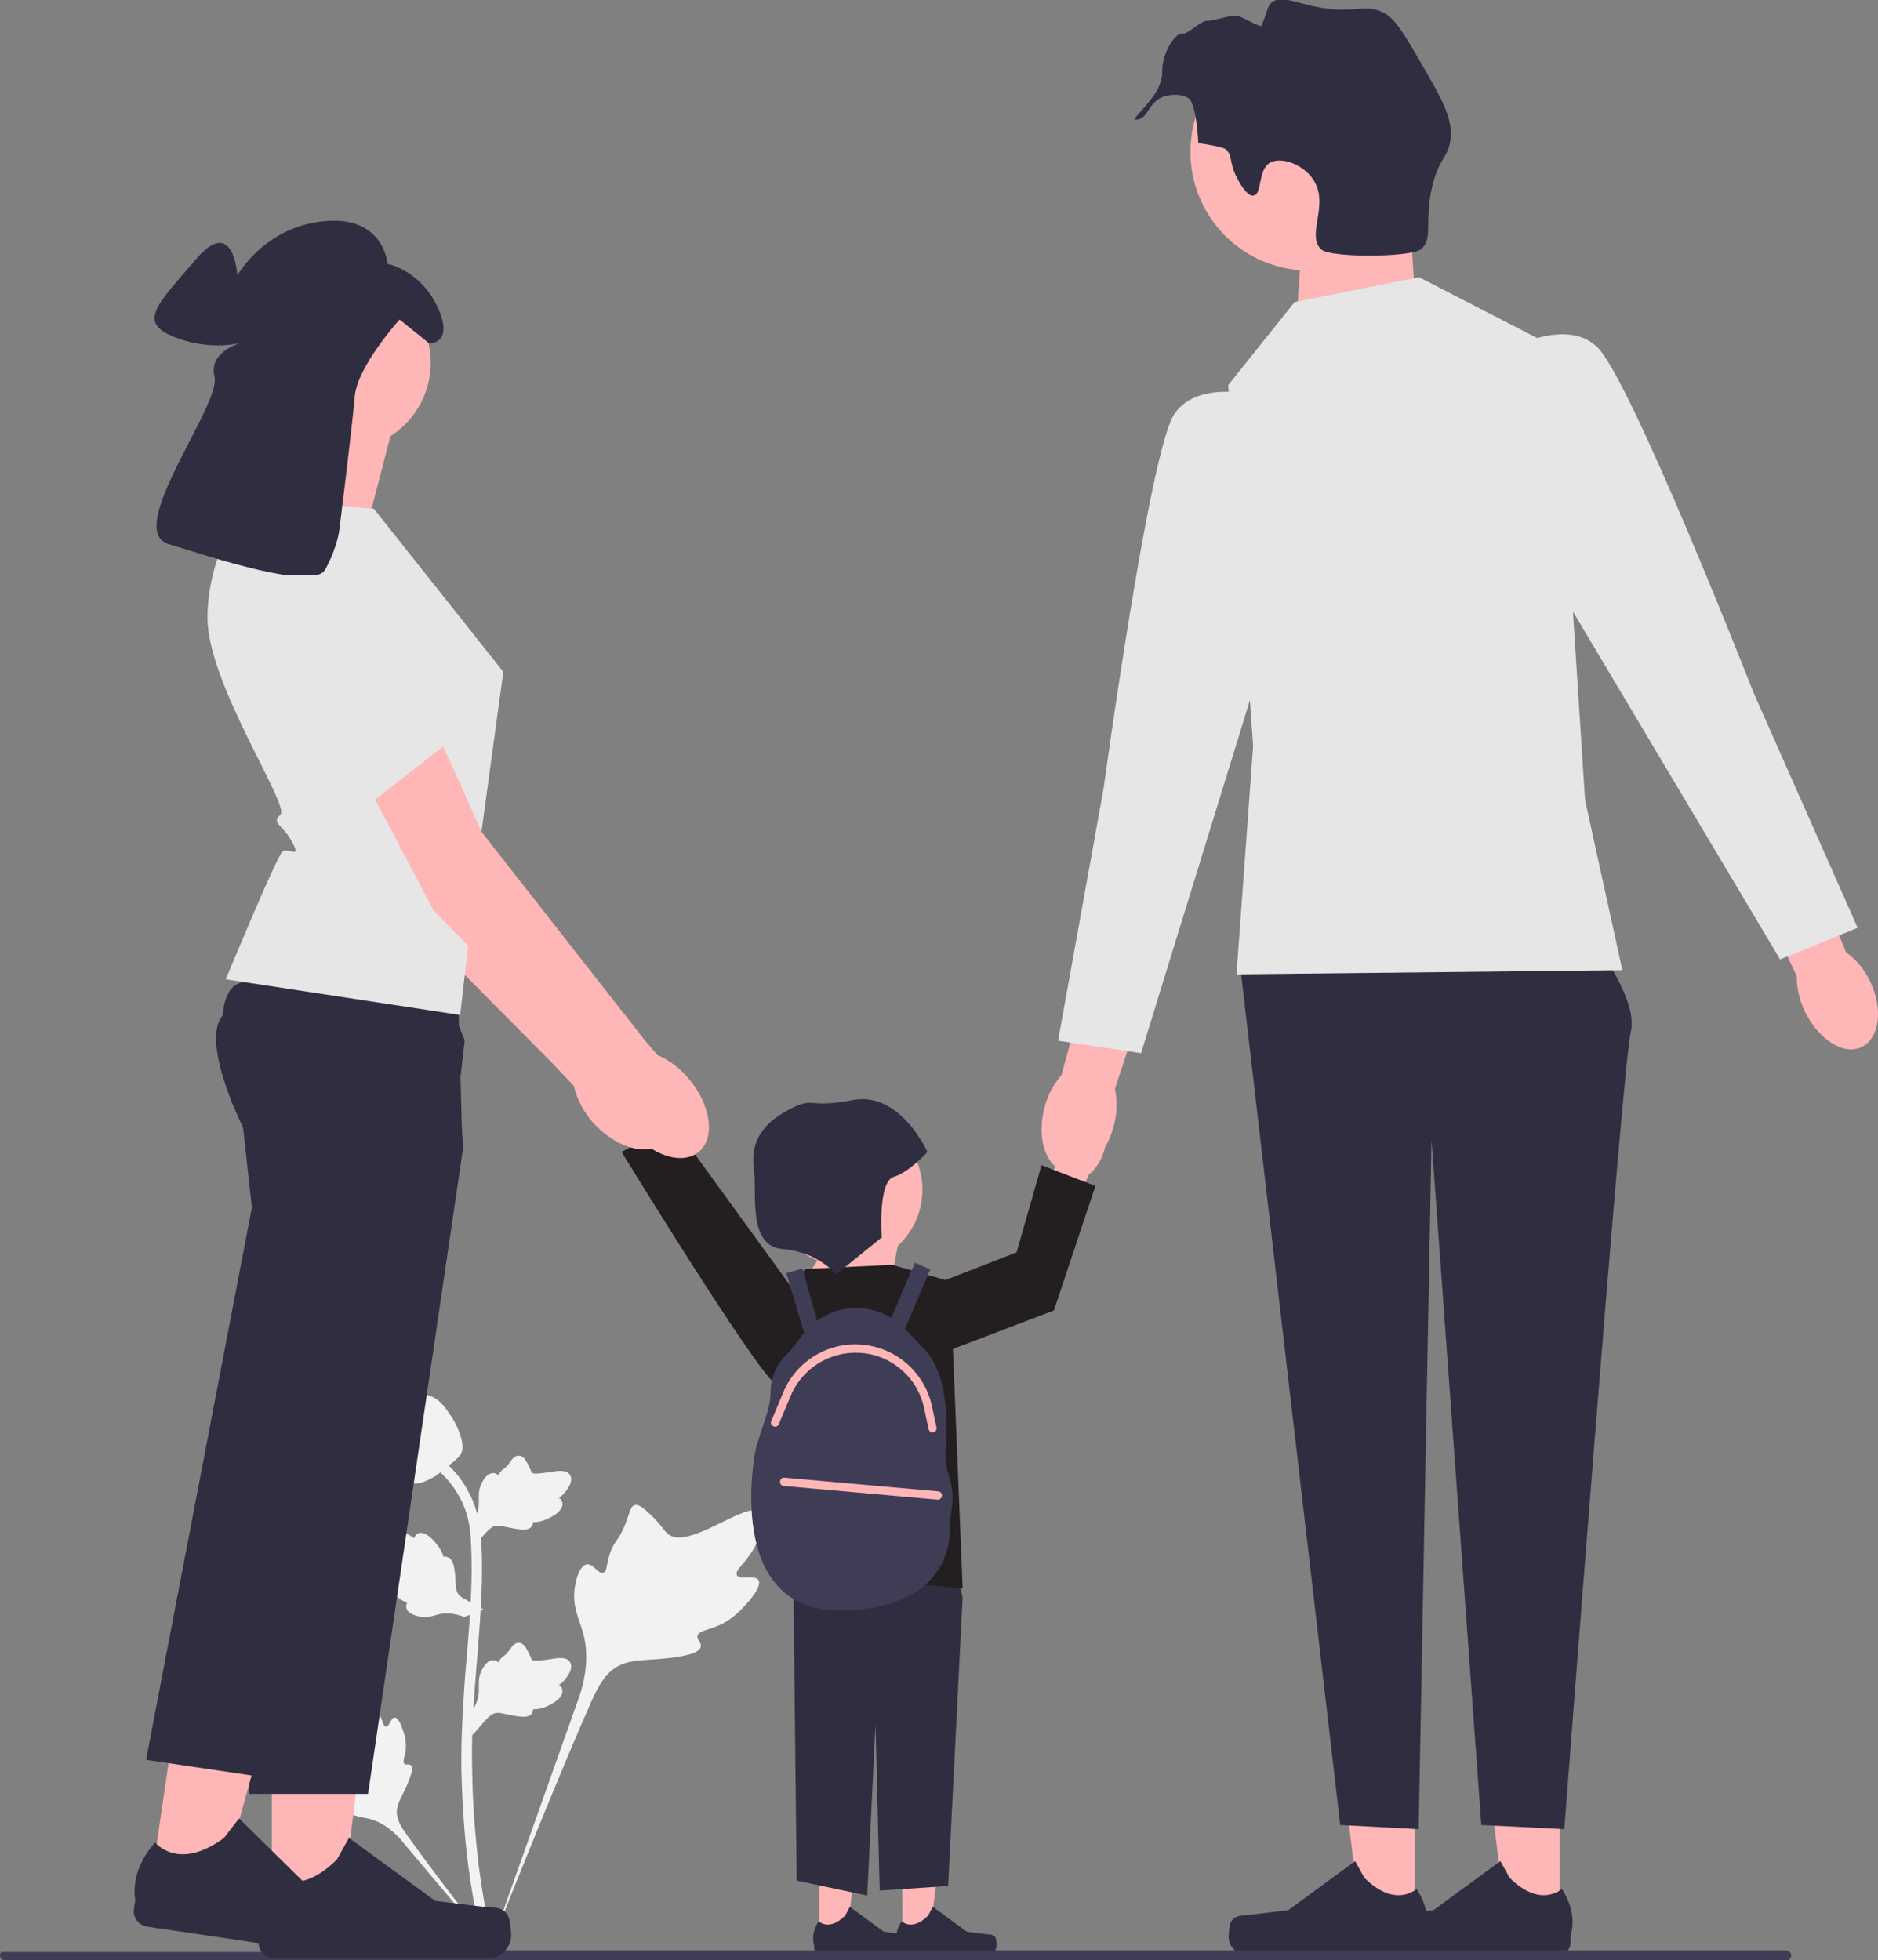 <?xml version="1.0" encoding="utf-8"?>
<!-- Generator: Adobe Illustrator 27.6.1, SVG Export Plug-In . SVG Version: 6.00 Build 0)  -->
<svg version="1.1" id="Layer_1" xmlns="http://www.w3.org/2000/svg" xmlns:xlink="http://www.w3.org/1999/xlink" x="0px" y="0px"
	 viewBox="0 0 452.6 472.4" style="enable-background:new 0 0 452.6 472.4;" xml:space="preserve">
<rect x="0" y="0" width="452.6" height="472.4" fill="#808080" stroke="none"/>
<style type="text/css">
	.st0{fill:#F2F2F2;}
	.st1{fill:#FFB6B6;}
	.st2{fill:#2F2E41;}
	.st3{fill:#231F20;}
	.st4{fill:#3F3D56;}
	.st5{fill:#E6E6E6;}
</style>
<g>
	<path class="st0" d="M182.8,380.8c-0.8-1.4-4.5,0.1-5.2-1.2c-0.7-1.3,2.7-3.2,4.7-7.7c0.3-0.8,2.6-5.9,0.9-7.5
		c-3.1-3-17.2,9.3-22.2,5.3c-1.1-0.9-1.8-2.6-5.1-5.5c-1.3-1.1-2.1-1.7-2.9-1.5c-1.1,0.3-1.2,1.7-2.3,4.6c-1.7,4.3-2.8,4-3.8,7.4
		c-0.8,2.5-0.6,4-1.5,4.3c-1.3,0.4-2.4-2.3-4-2c-1.6,0.2-2.6,3.4-2.9,5.7c-0.6,4.4,1,7.3,1.9,10.4c1,3.3,1.6,8.4-0.7,15.5
		l-22.3,62.8c4.9-12.9,19.2-48.2,25.1-61.3c1.7-3.8,3.6-7.6,7.6-9.1c3.8-1.5,8.9-0.6,15.6-2.2c0.8-0.2,2.9-0.7,3.2-2
		c0.2-1-1-1.6-0.8-2.6c0.3-1.3,2.7-1.3,5.8-2.8c2.1-1.1,3.5-2.3,4.6-3.4C178.8,387.7,183.9,382.7,182.8,380.8L182.8,380.8z"/>
	<path class="st0" d="M95.1,413.9c-0.9,0-1.2,2.2-2.1,2.2c-0.8,0-0.8-2.3-2.4-4.5c-0.3-0.4-2.2-3-3.4-2.6
		c-2.4,0.7-0.4,11.1-3.8,12.4c-0.7,0.3-1.8,0.1-4.2,0.9c-0.9,0.3-1.4,0.6-1.5,1c-0.2,0.6,0.5,1.1,1.6,2.5c1.6,2.1,1.2,2.5,2.6,4
		c1,1.1,1.8,1.4,1.7,2c-0.2,0.7-1.8,0.5-2.2,1.4c-0.3,0.9,0.9,2.3,2,3.1c2,1.6,3.9,1.6,5.6,2c1.9,0.5,4.6,1.7,7.4,4.8l24.4,29
		c-4.9-6.1-18.1-23.3-22.8-30c-1.4-1.9-2.7-4-2.3-6.3c0.4-2.3,2.3-4.6,3.4-8.3c0.1-0.4,0.5-1.6-0.1-2.1c-0.4-0.4-1.1,0-1.5-0.3
		c-0.6-0.5,0.1-1.7,0.3-3.7c0.1-1.4-0.1-2.4-0.3-3.3C97.3,417.8,96.4,413.9,95.1,413.9L95.1,413.9L95.1,413.9z"/>
	<path class="st0" d="M113.9,418.1l-0.6-5.1l0.3-0.4c1.2-1.8,1.8-3.5,1.8-5.2c0-0.3,0-0.5,0-0.8c0-1.1-0.1-2.4,0.6-3.9
		c0.4-0.9,1.5-2.8,3.1-2.6c0.4,0.1,0.8,0.3,1,0.5c0-0.1,0.1-0.1,0.1-0.2c0.5-0.8,0.9-1.1,1.3-1.4c0.3-0.2,0.6-0.5,1.1-1.1
		c0.2-0.3,0.4-0.5,0.5-0.7c0.4-0.6,1-1.3,1.9-1.3c1,0,1.6,0.9,1.9,1.5c0.6,1,0.9,1.7,1.1,2.2c0.1,0.2,0.1,0.4,0.2,0.4
		c0.3,0.5,3,0,4.1-0.1c2.3-0.4,4.3-0.7,5.1,0.7c0.6,1,0.2,2.4-1.3,4.2c-0.5,0.6-1,1-1.4,1.3c0.4,0.2,0.7,0.5,0.8,1.1l0,0
		c0.3,1.2-0.7,2.5-3.1,3.7c-0.6,0.3-1.4,0.7-2.5,0.9c-0.5,0.1-1,0.1-1.4,0.1c0,0.2-0.1,0.5-0.2,0.8c-0.4,0.8-1.3,1.1-2.6,1
		c-1.4-0.1-2.6-0.4-3.7-0.6c-0.9-0.2-1.7-0.4-2.3-0.3c-1.2,0.1-2,1-3.1,2.2L113.9,418.1L113.9,418.1L113.9,418.1z"/>
	<path class="st0" d="M116.6,387.9l-4.8,1.8l-0.4-0.2c-2-0.7-3.9-0.9-5.5-0.5c-0.3,0.1-0.5,0.1-0.8,0.2c-1,0.3-2.3,0.7-3.9,0.4
		c-0.9-0.2-3.1-0.7-3.3-2.3c-0.1-0.4,0.1-0.8,0.2-1.1c-0.1,0-0.1,0-0.2-0.1c-0.9-0.3-1.3-0.6-1.7-0.9c-0.3-0.2-0.6-0.5-1.3-0.8
		c-0.3-0.1-0.6-0.2-0.8-0.3c-0.7-0.3-1.5-0.6-1.7-1.5c-0.2-1,0.5-1.8,0.9-2.2c0.8-0.9,1.4-1.3,1.9-1.6c0.2-0.1,0.3-0.2,0.4-0.3
		c0.4-0.4-0.7-2.9-1.2-3.9c-0.9-2.1-1.8-4-0.6-5.1c0.9-0.8,2.3-0.8,4.4,0.2c0.6,0.3,1.2,0.7,1.6,1c0.1-0.4,0.4-0.8,0.8-1.1l0,0
		c1.1-0.6,2.6,0.1,4.3,2.1c0.4,0.5,1,1.2,1.5,2.2c0.2,0.5,0.4,0.9,0.5,1.3c0.2-0.1,0.5-0.1,0.8,0c0.9,0.2,1.4,1,1.7,2.3
		c0.3,1.4,0.3,2.6,0.4,3.7c0,0.9,0.1,1.8,0.3,2.3c0.4,1.1,1.5,1.7,2.9,2.4L116.6,387.9C116.6,387.9,116.6,387.9,116.6,387.9z"/>
	<path class="st0" d="M113.9,373l-0.6-5.1l0.3-0.4c1.2-1.8,1.8-3.5,1.8-5.2c0-0.3,0-0.5,0-0.8c0-1.1-0.1-2.4,0.6-3.9
		c0.4-0.9,1.5-2.8,3.1-2.6c0.4,0.1,0.8,0.3,1,0.5c0-0.1,0.1-0.1,0.1-0.2c0.5-0.8,0.9-1.1,1.3-1.4c0.3-0.2,0.6-0.5,1.1-1.1
		c0.2-0.3,0.4-0.5,0.5-0.7c0.4-0.6,1-1.3,1.9-1.3c1,0,1.6,0.9,1.9,1.5c0.6,1,0.9,1.7,1.1,2.2c0.1,0.2,0.1,0.4,0.2,0.4
		c0.3,0.5,3,0,4.1-0.1c2.3-0.4,4.3-0.7,5.1,0.7c0.6,1,0.2,2.4-1.3,4.2c-0.5,0.6-1,1-1.4,1.3c0.4,0.2,0.7,0.5,0.8,1.1l0,0
		c0.3,1.2-0.7,2.5-3.1,3.7c-0.6,0.3-1.4,0.7-2.5,0.9c-0.5,0.1-1,0.1-1.4,0.1c0,0.2-0.1,0.5-0.2,0.8c-0.4,0.8-1.3,1.1-2.6,1
		c-1.4-0.1-2.6-0.4-3.7-0.6c-0.9-0.2-1.7-0.4-2.3-0.3c-1.2,0.1-2,1-3.1,2.2L113.9,373L113.9,373L113.9,373z"/>
	<path class="st0" d="M119.1,471.4l-1.1-0.7l-0.3-1.2l0.3,1.2l-1.2,0.1c0-0.1-0.1-0.4-0.2-0.8c-0.6-2.3-2.2-9.2-3.7-20
		c-1-7.6-1.5-15.4-1.7-23.2c-0.1-7.8,0.3-13.7,0.6-18.5c0.2-3.6,0.5-7,0.8-10.3c0.7-8.9,1.4-17.3,0.9-26.5c-0.1-2.1-0.3-6.4-2.9-11
		c-1.5-2.7-3.5-5-6-7l1.6-2c2.8,2.2,5,4.8,6.6,7.8c2.8,5.1,3,9.8,3.2,12.1c0.5,9.4-0.2,17.9-0.9,26.9c-0.3,3.3-0.5,6.7-0.8,10.3
		c-0.3,4.7-0.7,10.6-0.5,18.3c0.1,7.7,0.7,15.4,1.6,22.9c1.4,10.7,3.1,17.5,3.6,19.7C119.4,470.6,119.4,470.9,119.1,471.4
		L119.1,471.4L119.1,471.4z"/>
	<path class="st0" d="M100.1,357.5c-0.1,0-0.2,0-0.3,0c-2.1-0.1-4.1-1.4-5.9-3.8c-0.8-1.1-1.3-2.4-2.1-5c-0.1-0.4-0.8-2.4-1.2-5.2
		c-0.3-1.8-0.2-2.6,0.1-3.2c0.4-0.7,1-1.3,1.8-1.6c0-0.2,0-0.5,0.1-0.7c0.4-1,1.6-0.9,2.2-0.8c0.3,0,0.7,0.1,1.1,0.1
		c0.7,0,1-0.2,1.5-0.5c0.5-0.3,1.2-0.6,2.1-0.8c1.9-0.4,3.4,0.1,3.9,0.3c2.7,0.9,4,3,5.6,5.4c0.3,0.5,1.4,2.3,2.1,4.7
		c0.5,1.8,0.4,2.5,0.3,3.1c-0.3,1.2-1,1.9-2.9,3.4c-1.9,1.6-2.9,2.4-3.7,2.9C102.9,356.8,101.7,357.5,100.1,357.5
		C100.1,357.5,100.1,357.5,100.1,357.5z"/>
</g>
<g>
	<polygon class="st1" points="217.5,467.1 224,467.1 227.1,441.8 217.4,441.8 	"/>
	<path class="st2" d="M239.9,466.9L239.9,466.9c0.2,0.3,0.3,1.5,0.3,1.9l0,0c0,1.2-1,2.2-2.2,2.2h-20.3c-0.8,0-1.5-0.7-1.5-1.5v-0.8
		c0,0-1-2.5,1.1-5.7c0,0,2.6,2.5,6.4-1.4l1.1-2.1l8.2,6l4.5,0.6C238.5,466.2,239.4,466.1,239.9,466.9L239.9,466.9L239.9,466.9z"/>
</g>
<g>
	<polygon class="st1" points="197.5,467.1 204,467.1 207.1,441.8 197.4,441.8 	"/>
	<path class="st2" d="M219.9,466.9L219.9,466.9c0.2,0.3,0.3,1.5,0.3,1.9l0,0c0,1.2-1,2.2-2.2,2.2h-20.3c-0.8,0-1.5-0.7-1.5-1.5v-0.8
		c0,0-1-2.5,1.1-5.7c0,0,2.6,2.5,6.4-1.4l1.1-2.1l8.2,6l4.5,0.6C218.5,466.2,219.4,466.1,219.9,466.9L219.9,466.9L219.9,466.9z"/>
</g>
<polygon class="st2" points="225,357.8 232,384.9 228.5,454.5 212,455.6 211,415.5 209,456.8 192,453.2 191,362.5 "/>
<g>
	<path id="uuid-f560b4a3-9a95-4199-88c1-6c6c96ee74ab-1727" class="st1" d="M157.3,266.5c-2.3-4-6.1-6-8.7-4.6
		c-2.5,1.4-2.7,5.8-0.5,9.8c0.9,1.6,2.1,3,3.6,4l9.8,16.7l7.7-4.8l-10.5-15.9C158.7,269.8,158.2,268.1,157.3,266.5z"/>
	<path class="st3" d="M201.7,325.3c0,0-9.3,12.8-14.9,8.2s-37-55.9-37-55.9l12.4-6.7L201.7,325.3z"/>
</g>
<polygon class="st1" points="193,309.8 205,291.8 217,296.8 214,312.8 "/>
<polygon class="st3" points="194,305.8 215,304.8 229,308.8 232,382.8 190,378.8 190,339.7 184,319.8 "/>
<path class="st4" d="M228.7,355.7c-0.7-2.2-1-4.4-0.8-6.7c0.5-6.4,0.6-18.9-5.9-24.6l-3.7-4c-0.1-0.1-0.2-0.2-0.2-0.2l6.1-14.3
	l-3.7-1.6l-5.7,13.3c-2.5-1.5-5.4-2.4-8.4-2.4c-3.5,0-6.8,1.1-9.5,3.1l-3.5-12.6l-3.9,1.1l4.3,14.4c-0.2,0.2-0.3,0.4-0.5,0.6
	l-2.1,2.8c-0.5,0.7-1.1,1.3-1.7,1.9c-1.3,1.3-3.8,4.3-3.8,9.1c0,1.6-0.3,3.2-0.8,4.8l-2.5,7.8c-0.2,0.7-0.4,1.5-0.5,2.2
	c-1.1,6.7-4.9,38.3,21.2,37.7c24.4-0.6,26-15.4,25.8-20.3c0-1.1,0.1-2.1,0.3-3.2C229.6,362.6,229.9,359.2,228.7,355.7z"/>
<polygon class="st1" points="338.7,36 341,71.2 312.4,77.8 314.4,49.3 "/>
<g>
	<polygon class="st1" points="340.9,463.4 328,463.4 321.9,413.6 340.9,413.6 	"/>
	<path class="st2" d="M296.7,463.1L296.7,463.1c-0.4,0.7-0.6,2.9-0.6,3.6l0,0c0,2.4,2,4.4,4.4,4.4h40c1.7,0,3-1.3,3-3v-1.7
		c0,0,2-5-2.1-11.2c0,0-5.1,4.8-12.6-2.7l-2.2-4l-16.1,11.8l-8.9,1.1C299.4,461.7,297.7,461.4,296.7,463.1L296.7,463.1z"/>
</g>
<g>
	<polygon class="st1" points="375.9,463.4 363,463.4 356.9,413.6 375.9,413.6 	"/>
	<path class="st2" d="M331.7,463.1L331.7,463.1c-0.4,0.7-0.6,2.9-0.6,3.6l0,0c0,2.4,2,4.4,4.4,4.4h40c1.7,0,3-1.3,3-3v-1.7
		c0,0,2-5-2.1-11.2c0,0-5.1,4.8-12.6-2.7l-2.2-4l-16.1,11.8l-8.9,1.1C334.4,461.7,332.7,461.4,331.7,463.1L331.7,463.1z"/>
</g>
<path class="st2" d="M384,226.8c0,0,11,14,9,22s-16,192-16,192l-20-1l-12-165l-3.1,166l-18.9-1l-24-206L384,226.8z"/>
<path id="uuid-35c49308-43d3-4982-a82f-2c4b488719d7-1728" class="st1" d="M268.4,271.4c-1.9,7.2-7.2,12.1-11.8,10.9
	s-6.8-8.1-4.9-15.3c0.7-2.9,2.1-5.6,4.1-7.9l8.4-30.6l14.3,4.2l-9.8,29.7C269.3,265.5,269.2,268.5,268.4,271.4z"/>
<circle class="st1" cx="315.5" cy="36.6" r="28.6"/>
<polygon class="st5" points="312,72.8 342,66.8 375,83.8 382,192.8 391,233.8 298,234.8 302,179.8 296,92.8 "/>
<path class="st5" d="M305,95.8c0,0-16-5-22,4s-17,90-17,90l-11,61l20,3l33-107C308,146.8,305,95.8,305,95.8z"/>
<g>
	<path id="uuid-bde1eca8-243b-424d-9fdc-27c2181c111a-1729" class="st1" d="M450.6,236.3c3.3,6.7,2.4,13.9-1.9,16
		s-10.4-1.7-13.7-8.5c-1.3-2.7-2-5.6-2-8.6l-13.5-28.7l13.6-6l11.8,29C447.4,231.3,449.3,233.6,450.6,236.3L450.6,236.3z"/>
	<path class="st5" d="M362.5,84.8c0,0,14.4-8.6,22.3-1.3c8,7.3,37.8,83.4,37.8,83.4l25.1,56.7l-18.7,7.6l-57.3-96.2L362.5,84.8
		L362.5,84.8z"/>
</g>
<path class="st4" d="M431.7,471.2c0,0.7-0.5,1.2-1.2,1.2H1.2c-0.7,0-1.2-0.5-1.2-1.2c0-0.3,0.1-0.6,0.3-0.8H90
	c1.9,0,3.8-0.1,5.6-0.4h334.8C431.1,470,431.7,470.6,431.7,471.2z"/>
<path id="uuid-76bcf24f-af63-48e1-b762-2a44b8a9d8fc-1730" class="st1" d="M255.9,274.5c1.8-4.2,5.4-6.7,8.1-5.5s3.4,5.5,1.6,9.7
	c-0.7,1.7-1.8,3.2-3.2,4.4l-7.8,17.7l-8.2-3.8l8.5-17C254.8,278,255.2,276.2,255.9,274.5L255.9,274.5z"/>
<circle class="st1" cx="203.9" cy="286.7" r="18.4"/>
<polygon class="st3" points="227,308.8 245,301.8 251,280.8 264,285.8 254,315.8 227,326.1 "/>
<path class="st2" d="M201.5,307.1l11-8.9c0,0-1-13.4,2.9-14.6s8.1-6,8.1-6s-6.5-14.7-18-12.5c-11.5,2.2-8.9-1.2-15.9,2.6
	s-8.7,8.8-7.9,14.1s-1.7,18.5,6.9,19.2S201.5,307.1,201.5,307.1L201.5,307.1z"/>
<path class="st2" d="M298.2,43c-2.1-3.8-1-5.6-2.9-7.1c0,0-0.8-0.6-6.5-1.4l0,0c-0.5-9.3-2.1-10.6-2.1-10.6
	c-1.7-1.4-4.5-1.2-6.3-0.6c-3.7,1.4-3.6,5-6.1,5.5c-3.4,0.7,5.9-5.2,5.8-11.4c-0.1-5.1,3.5-9.7,4.8-9.3c1.2,0.4,4.6-3.3,6.2-3.1
	c1.1,0.1,5.9-1.5,7.1-1.2c1.3,0.3,5.6,2.9,5.8,2.4c1.6-3.6,1.3-4.6,2.5-5.6c2.1-1.7,5.1-0.2,10,0.9c10.1,2.2,12.1-1,17.2,1.7
	c2.5,1.4,4.5,4.6,8.3,11.2c5.3,9.1,8,13.7,7.6,18.7c-0.4,5.1-2.8,4.6-4.5,12.1c-1.9,8.4,0.4,12.4-2.7,14.9c-2.3,1.9-21.8,2.1-24,0
	c-3.7-3.5,2.1-10.8-1.9-16.8c-2.4-3.7-7.7-5.6-10.4-4.1c-3,1.7-1.9,7.5-3.9,7.9C300.7,47.7,298.5,43.7,298.2,43L298.2,43z"/>
<g>
	<g>
		<path class="st1" d="M159.7,275.5c4-3.4,2.9-11.2-2.4-17.4c-2.3-2.7-5.1-4.7-7.7-5.8l-3.1-3.6l-39.8-49.9c0,0-22.1-49.6-28.6-55
			c-6.5-5.4-14.2-2.6-14.2-2.6l-6,7.4l37.2,69.3l38.1,38.4l5.1,5.4c0.6,2.8,2.1,5.9,4.4,8.6C148.2,276.5,155.7,278.8,159.7,275.5
			L159.7,275.5z"/>
		<polygon class="st5" points="84.5,153 94.5,167.7 108.8,188.9 83,197.8 60.3,158.8 		"/>
	</g>
	<path class="st1" d="M94.6,103.2l-7.2,27.6l-27.6-5.4c0,0,10.8-19.9,8.1-28.9C68,96.4,94.6,103.2,94.6,103.2z"/>
	<g>
		<polygon class="st1" points="65.5,461.9 82.1,461.9 90,397.9 65.5,397.9 		"/>
		<path class="st2" d="M122.4,461.6L122.4,461.6c0.5,0.9,0.8,3.7,0.8,4.7l0,0c0,3.1-2.5,5.6-5.6,5.6H66.1c-2.1,0-3.8-1.7-3.8-3.8
			v-2.1c0,0-2.5-6.4,2.7-14.4c0,0,6.5,6.2,16.2-3.5l2.9-5.2l20.8,15.2l11.5,1.4C118.9,459.7,121.1,459.4,122.4,461.6
			C122.4,461.6,122.4,461.6,122.4,461.6z"/>
	</g>
	<path class="st2" d="M111.6,276.7L88.7,432.3H60l3.8-88.8l2-46.7L60,274.5c0,0-2.7-4.9-4.9-10.9c-2.5-6.8-4.5-14.9-1.6-18.7
		c1.1-1.4,3.9-2.5,7.8-3.2c2.3-0.5,5.1-0.9,8-1.1c17-1.7,41.1-0.6,41.1-0.6l0.6,20.2l0.3,11.3L111.6,276.7L111.6,276.7z"/>
	<g>
		<polygon class="st1" points="36.3,454.3 52.7,456.7 69.8,394.5 45.6,391 		"/>
		<path class="st2" d="M92.6,462.2L92.6,462.2c0.4,0.9,0.2,3.8,0.1,4.8l0,0c-0.5,3.1-3.3,5.2-6.4,4.8l-50.8-7.5
			c-2.1-0.3-3.6-2.3-3.2-4.4l0.3-2.1c0,0-1.6-6.7,4.8-13.8c0,0,5.5,7.1,16.6-1.1l3.6-4.7l18.3,18l11.2,3.1
			C89.4,459.9,91.6,459.9,92.6,462.2L92.6,462.2L92.6,462.2z"/>
	</g>
	<path class="st2" d="M112,250.7l-3.1,27l-17.1,56.9l-28.2,93.7l-28.4-4.2L60.7,291l-2.5-22.8c0,0-0.8-2.3-1.8-5.6
		c-1.9-6.6-4.2-17.3-1.6-22.8c0.3-0.7,0.8-1.4,1.3-1.9c1-1,3.1-1.6,5.8-1.9c11.5-1.3,35.3,2.4,45.9,4.3L112,250.7L112,250.7z"/>
	<path class="st5" d="M90.1,122.6l31.2,39.3l-5.6,41l-4.8,41.7L54.4,236c0,0,12.2-29.4,13.6-30.7s4.8,2,2.4-2.4
		c-2.4-4.4-5.1-4.4-2.8-6.6s-17.6-31.6-17.6-47.4s9.5-28.5,9.5-28.5L90.1,122.6L90.1,122.6z"/>
	<circle class="st1" cx="82.8" cy="87.4" r="21"/>
	<path class="st2" d="M81.8,127.6c0,0,3.1-24.9,3.7-32.1s10.8-18.5,10.8-18.5l7.2,5.8c0,0,6.1,0,1.9-8.9s-12-10.3-12-10.3
		s-0.8-11.7-15.3-10.3c-14.5,1.4-20.9,13.1-20.9,13.1s-0.8-14.7-10-3.9s-14.5,15.3-4.7,18.9c9.7,3.6,17,0.8,17,0.8s-9.5,1.9-7.8,8.6
		c1.7,6.7-22,37-11.1,40.3c10.8,3.3,35,11.4,37.8,6.1C81.3,132,81.8,127.6,81.8,127.6L81.8,127.6z"/>
	<path class="st1" d="M168.4,277.6c4-3.3,3-11.1-2.2-17.4c-2.3-2.8-5-4.8-7.7-5.9l-3.1-3.6L116,200.4c0,0-21.6-49.8-28.1-55.2
		c-6.5-5.4-14.1-2.7-14.1-2.7l-6,7.3l36.7,69.6l37.8,38.7l5.1,5.4c0.6,2.8,2.1,5.9,4.4,8.6C156.9,278.5,164.4,280.9,168.4,277.6
		L168.4,277.6z"/>
	<path class="st5" d="M65.5,138.6c0,0,9.6,50.1,20.6,57.4L108,179c0,0,1.9-0.1-1.6-4.1c-3.6-4-2.7-12.7-2.7-12.7s1.6,2.1-1.9-0.8
		s-0.2-22.7-0.2-22.7L65.5,138.6L65.5,138.6z"/>
</g>
<path class="st1" d="M224.8,345.2c-0.5,0-0.9-0.3-1-0.8l-1.1-5.1c-1.6-7.5-8.1-13-15.8-13.3c-7.1-0.3-13.7,3.9-16.4,10.5l-2.8,6.7
	c-0.2,0.5-0.8,0.8-1.3,0.5c-0.5-0.2-0.8-0.8-0.5-1.3l2.8-6.7c3-7.4,10.4-12.1,18.3-11.7c8.6,0.4,15.8,6.5,17.6,14.9l1.1,5.1
	c0.1,0.5-0.2,1.1-0.8,1.2C224.9,345.2,224.9,345.2,224.8,345.2z"/>
<path class="st1" d="M226,361.4C225.9,361.4,225.9,361.4,226,361.4l-37.1-3.3c-0.5,0-1-0.5-0.9-1.1c0-0.5,0.5-1,1.1-0.9l37,3.3
	c0.5,0,1,0.5,0.9,1.1C226.9,361.1,226.5,361.4,226,361.4z"/>
</svg>
